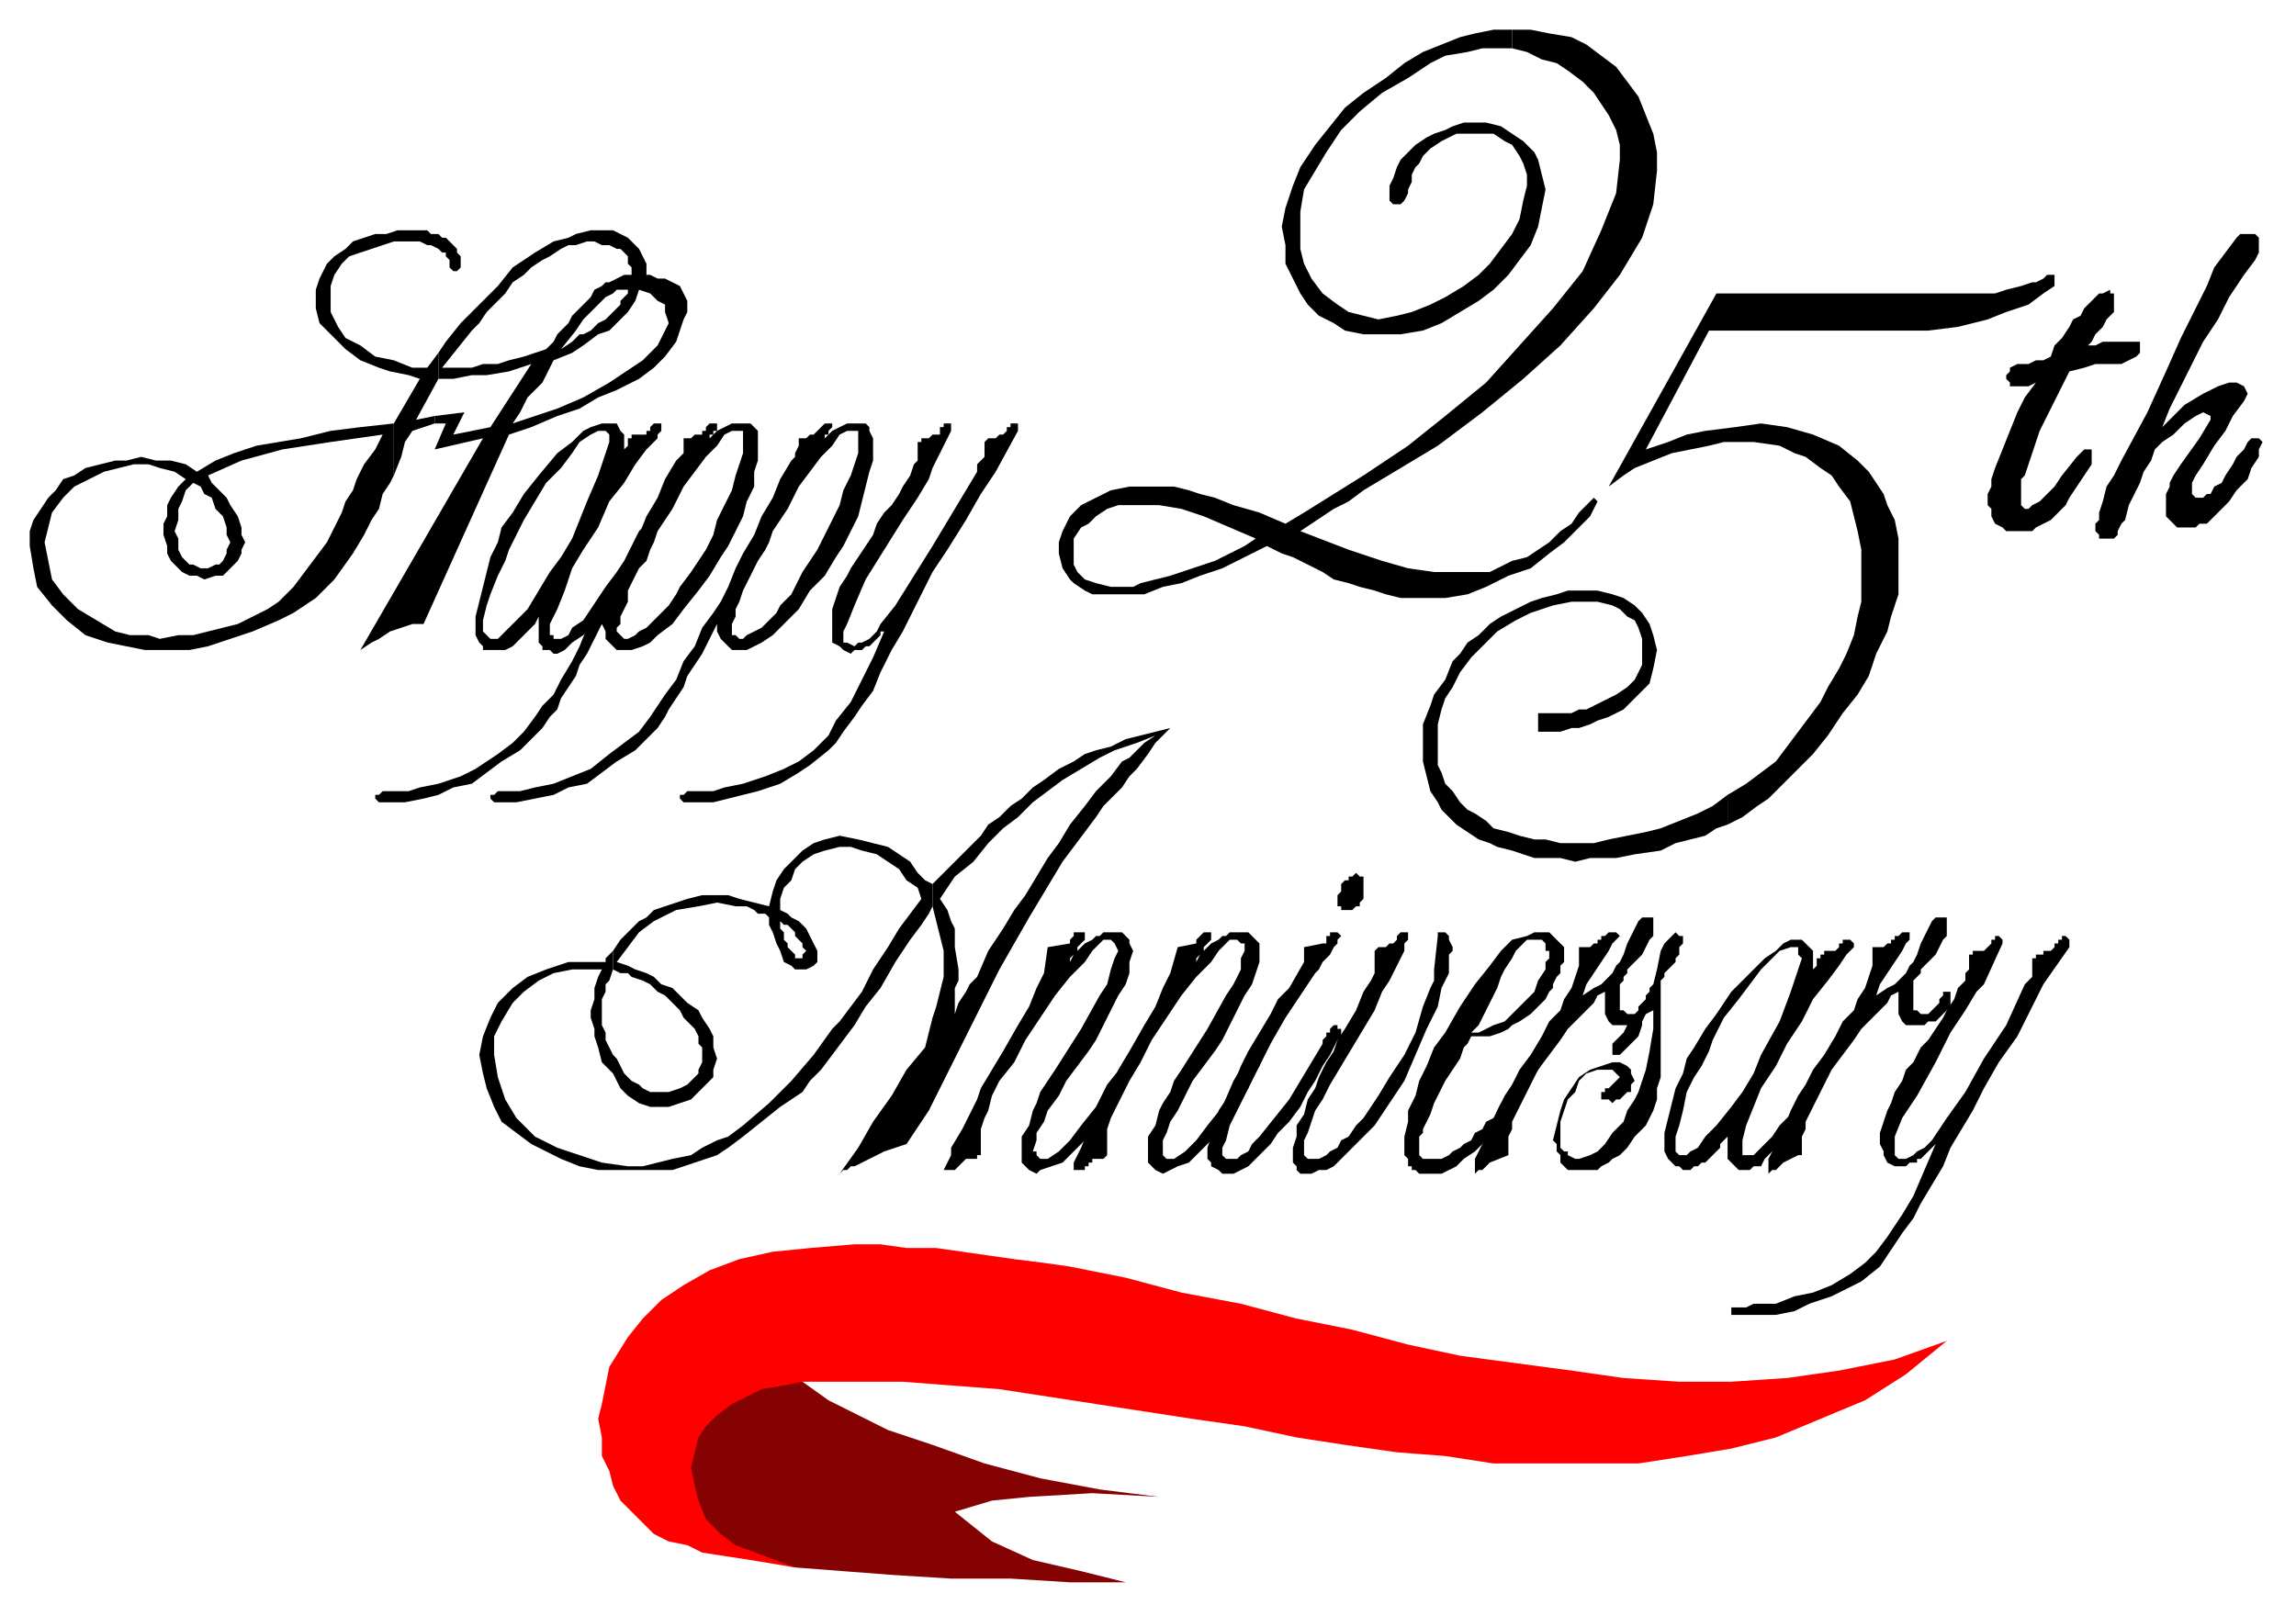 <?xml version="1.0" encoding="UTF-8" standalone="no"?>
<svg
   xmlns:dc="http://purl.org/dc/elements/1.1/"
   xmlns:cc="http://creativecommons.org/ns#"
   xmlns:rdf="http://www.w3.org/1999/02/22-rdf-syntax-ns#"
   xmlns:svg="http://www.w3.org/2000/svg"
   xmlns="http://www.w3.org/2000/svg"
   xmlns:sodipodi="http://sodipodi.sourceforge.net/DTD/sodipodi-0.dtd"
   xmlns:inkscape="http://www.inkscape.org/namespaces/inkscape"
   version="1.0"
   width="163.512mm"
   height="115.094mm"
   id="svg63"
   sodipodi:docname="ANNIV001.WMF">
  <sodipodi:namedview
     pagecolor="#ffffff"
     bordercolor="#666666"
     borderopacity="1"
     objecttolerance="10"
     gridtolerance="10"
     guidetolerance="10"
     inkscape:pageopacity="0"
     inkscape:pageshadow="2"
     inkscape:window-width="640"
     inkscape:window-height="480"
     id="namedview65" />
  <defs
     id="defs3">
    <pattern
       id="WMFhbasepattern"
       patternUnits="userSpaceOnUse"
       width="6"
       height="6"
       x="0"
       y="0" />
  </defs>
  <path
     style="fill:#000000;fill-rule:evenodd;fill-opacity:1;stroke:none;"
     d="  M 238,170   L 237,170   L 237,171   L 236,172   L 235,173   L 235,173   L 234,174   L 233,174   L 232,175   L 232,175   L 230,175   L 229,176   L 227,175   L 226,174   L 224,173   L 224,171   L 224,169   L 224,167   L 224,164   L 225,161   L 226,158   L 228,155   L 229,153   L 231,150   L 233,147   L 235,144   L 236,141   L 238,138   L 240,136   L 242,133   L 243,131   L 245,128   L 246,125   L 247,124   L 247,123   L 247,122   L 247,121   L 247,121   L 247,120   L 247,119   L 248,119   L 248,118   L 249,118   L 249,118   L 250,118   L 251,117   L 252,117   L 252,117   L 253,117   L 253,116   L 253,115   L 254,115   L 254,114   L 255,114   L 255,114   L 256,114   L 256,114   L 256,115   L 256,115   L 256,116   L 251,126   L 250,129   L 247,134   L 243,140   L 238,148   L 233,156   L 230,163   L 228,168   L 227,170   L 227,172   L 227,173   L 228,173   L 230,174   L 231,173   L 232,173   L 234,172   L 236,170   L 237,168   L 241,163   L 246,155   L 251,147   L 257,137   L 263,127   L 263,125   L 264,124   L 265,123   L 265,122   L 265,121   L 265,120   L 265,119   L 265,119   L 266,118   L 266,118   L 267,118   L 268,118   L 268,118   L 269,117   L 269,117   L 270,117   L 270,117   L 271,116   L 271,115   L 272,115   L 272,114   L 273,114   L 273,114   L 274,114   L 274,115   L 274,115   L 274,116   L 268,127   L 264,133   L 260,140   L 255,148   L 251,154   L 248,160   L 245,166   L 243,170   L 240,175   L 237,181   L 235,186   L 232,190   L 230,193   L 227,197   L 225,200   L 223,202   L 218,206   L 215,208   L 210,211   L 204,213   L 200,214   L 196,215   L 192,216   L 189,216   L 187,216   L 185,216   L 184,216   L 183,215   L 183,214   L 183,214   L 184,214   L 184,214   L 185,213   L 186,213   L 187,213   L 188,213   L 189,213   L 192,213   L 195,212   L 200,211   L 206,209   L 211,207   L 215,205   L 219,202   L 223,198   L 225,194   L 229,189   L 232,183   L 235,177   L 238,170  z "
     id="path5" />
  <path
     style="fill:#000000;fill-rule:evenodd;fill-opacity:1;stroke:none;"
     d="  M 521,308   L 520,309   L 519,310   L 519,310   L 518,311   L 517,312   L 516,312   L 516,313   L 515,313   L 514,313   L 513,314   L 511,314   L 510,314   L 508,313   L 507,311   L 507,310   L 506,308   L 506,305   L 507,302   L 508,299   L 509,297   L 510,294   L 512,291   L 513,288   L 515,286   L 517,282   L 519,280   L 521,277   L 523,274   L 524,272   L 526,269   L 527,266   L 529,264   L 529,262   L 530,261   L 530,260   L 530,260   L 530,259   L 530,259   L 530,258   L 530,257   L 531,257   L 531,256   L 532,256   L 533,256   L 534,256   L 534,256   L 535,255   L 535,255   L 536,254   L 536,254   L 536,253   L 537,253   L 537,252   L 538,252   L 538,252   L 539,253   L 539,253   L 539,254   L 539,254   L 534,265   L 532,267   L 529,272   L 525,278   L 521,286   L 516,295   L 512,301   L 510,306   L 510,308   L 510,310   L 510,311   L 511,312   L 512,312   L 513,312   L 515,311   L 516,310   L 518,309   L 520,307   L 524,301   L 529,294   L 534,285   L 540,276   L 545,265   L 546,264   L 547,263   L 547,262   L 547,260   L 547,260   L 547,258   L 548,258   L 548,257   L 548,257   L 549,257   L 550,257   L 550,256   L 551,256   L 551,256   L 552,256   L 553,255   L 553,255   L 553,254   L 554,254   L 554,253   L 555,253   L 555,252   L 556,252   L 557,253   L 557,253   L 557,254   L 557,255   L 550,265   L 547,271   L 543,279   L 538,286   L 534,293   L 531,299   L 528,304   L 525,309   L 523,314   L 520,319   L 517,324   L 515,328   L 512,332   L 510,335   L 508,338   L 506,341   L 501,345   L 497,347   L 493,349   L 487,351   L 483,353   L 478,354   L 475,354   L 472,354   L 469,354   L 467,354   L 466,354   L 466,354   L 466,353   L 466,353   L 466,352   L 467,352   L 467,352   L 468,352   L 469,352   L 470,352   L 472,351   L 475,351   L 478,351   L 483,349   L 488,348   L 493,346   L 498,343   L 502,340   L 505,337   L 508,333   L 512,327   L 515,322   L 518,315   L 521,308  z "
     id="path7" />
  <path
     style="fill:#000000;fill-rule:evenodd;fill-opacity:1;stroke:none;"
     d="  M 168,172   L 167,171   L 167,171   L 166,170   L 166,169   L 167,168   L 167,166   L 168,164   L 169,162   L 169,159   L 170,157   L 171,155   L 172,153   L 174,151   L 175,148   L 176,146   L 177,143   L 181,137   L 184,131   L 187,127   L 190,123   L 193,120   L 195,117   L 197,116   L 199,116   L 200,116   L 200,117   L 200,118   L 200,119   L 200,122   L 199,125   L 198,128   L 197,132   L 195,136   L 193,140   L 192,144   L 190,148   L 188,151   L 186,154   L 183,158   L 182,160   L 180,163   L 178,165   L 176,167   L 174,169   L 172,170   L 171,171   L 169,172   L 168,172   L 168,175   L 170,175   L 173,174   L 175,173   L 177,171   L 181,168   L 184,164   L 188,159   L 191,155   L 194,150   L 196,147   L 198,143   L 200,139   L 201,135   L 203,131   L 203,127   L 204,124   L 204,120   L 204,118   L 204,116   L 203,115   L 202,114   L 202,114   L 201,114   L 201,114   L 201,114   L 201,114   L 200,114   L 200,114   L 199,114   L 197,114   L 195,115   L 193,116   L 191,118   L 191,118   L 191,117   L 192,117   L 192,117   L 192,116   L 193,116   L 193,115   L 193,115   L 193,114   L 193,114   L 193,114   L 193,114   L 192,114   L 191,114   L 190,115   L 190,116   L 189,116   L 189,117   L 189,117   L 188,117   L 188,117   L 187,117   L 186,118   L 186,118   L 186,118   L 185,118   L 185,118   L 184,118   L 184,118   L 184,118   L 184,119   L 184,119   L 184,120   L 184,122   L 183,123   L 182,124   L 179,129   L 177,134   L 174,139   L 172,144   L 170,149   L 168,153   L 165,158   L 163,162   L 161,165   L 158,169   L 156,174   L 154,178   L 151,183   L 149,187   L 146,190   L 144,193   L 141,197   L 138,200   L 134,203   L 128,207   L 124,209   L 118,211   L 113,212   L 110,213   L 108,213   L 107,213   L 106,213   L 105,213   L 104,213   L 103,213   L 102,214   L 101,214   L 101,214   L 101,215   L 102,216   L 103,216   L 105,216   L 109,216   L 114,215   L 118,214   L 122,212   L 127,211   L 131,208   L 135,205   L 140,202   L 142,200   L 144,198   L 146,196   L 148,193   L 150,191   L 151,188   L 153,185   L 155,182   L 156,179   L 158,176   L 160,172   L 162,168   L 163,170   L 163,172   L 164,173   L 165,174   L 166,175   L 168,175   L 168,172  z "
     id="path9" />
  <path
     style="fill:#000000;fill-rule:evenodd;fill-opacity:1;stroke:none;"
     d="  M 199,172   L 198,171   L 197,171   L 197,170   L 197,169   L 197,168   L 198,166   L 198,164   L 199,162   L 200,159   L 201,157   L 202,155   L 203,153   L 204,151   L 206,148   L 207,146   L 208,143   L 212,137   L 215,131   L 218,127   L 221,123   L 224,120   L 226,117   L 228,116   L 230,116   L 231,116   L 231,117   L 231,118   L 231,119   L 231,122   L 230,125   L 229,128   L 227,132   L 226,136   L 224,140   L 222,144   L 220,148   L 218,151   L 216,154   L 214,158   L 213,160   L 210,163   L 209,165   L 207,167   L 205,169   L 203,170   L 201,171   L 200,172   L 199,172   L 199,175   L 201,175   L 203,174   L 205,173   L 208,171   L 211,168   L 215,164   L 218,159   L 222,155   L 225,150   L 227,147   L 229,143   L 231,139   L 232,135   L 233,131   L 234,127   L 235,124   L 235,120   L 235,118   L 234,116   L 234,115   L 233,114   L 232,114   L 232,114   L 232,114   L 232,114   L 232,114   L 231,114   L 231,114   L 230,114   L 228,114   L 226,115   L 224,116   L 222,118   L 222,118   L 222,117   L 222,117   L 223,117   L 223,116   L 223,116   L 224,115   L 224,115   L 224,114   L 223,114   L 223,114   L 223,114   L 223,114   L 222,114   L 221,115   L 220,116   L 220,116   L 219,117   L 219,117   L 219,117   L 218,117   L 218,117   L 217,118   L 217,118   L 216,118   L 216,118   L 216,118   L 215,118   L 215,118   L 215,118   L 215,119   L 215,119   L 215,120   L 214,122   L 214,123   L 213,124   L 210,129   L 208,134   L 205,139   L 203,144   L 200,149   L 198,153   L 196,158   L 194,162   L 192,165   L 189,169   L 187,174   L 184,178   L 182,183   L 179,187   L 177,190   L 175,193   L 172,197   L 168,200   L 164,203   L 159,207   L 154,209   L 149,211   L 144,212   L 140,213   L 138,213   L 138,213   L 137,213   L 136,213   L 135,213   L 134,213   L 133,214   L 132,214   L 132,214   L 132,215   L 133,216   L 134,216   L 136,216   L 139,216   L 144,215   L 149,214   L 153,212   L 158,211   L 162,208   L 166,205   L 171,202   L 173,200   L 175,198   L 177,196   L 179,193   L 180,191   L 182,188   L 184,185   L 185,182   L 187,179   L 189,176   L 191,172   L 193,168   L 193,170   L 194,172   L 195,173   L 196,174   L 197,175   L 199,175   L 199,172  z "
     id="path11" />
  <path
     style="fill:#000000;fill-rule:evenodd;fill-opacity:1;stroke:none;"
     d="  M 133,172   L 134,172   L 135,171   L 136,170   L 139,167   L 142,164   L 145,159   L 148,154   L 151,150   L 154,145   L 158,135   L 161,128   L 163,122   L 164,119   L 164,117   L 164,117   L 163,116   L 163,116   L 161,116   L 159,117   L 156,119   L 154,122   L 151,126   L 147,130   L 144,135   L 141,140   L 139,144   L 137,148   L 136,151   L 134,155   L 132,160   L 131,163   L 130,167   L 130,169   L 130,170   L 131,171   L 131,171   L 132,172   L 133,172   L 133,175   L 131,175   L 130,175   L 130,174   L 129,173   L 128,171   L 128,168   L 128,166   L 129,162   L 130,158   L 131,154   L 132,150   L 134,146   L 135,142   L 138,138   L 141,133   L 145,128   L 150,122   L 154,119   L 157,116   L 159,115   L 162,114   L 164,114   L 166,114   L 167,116   L 168,117   L 168,118   L 168,120   L 168,121   L 168,122   L 168,121   L 169,120   L 169,120   L 169,119   L 169,119   L 169,118   L 170,118   L 170,117   L 171,117   L 171,117   L 172,117   L 173,117   L 174,117   L 174,116   L 175,116   L 175,115   L 175,115   L 176,114   L 176,114   L 177,114   L 177,114   L 178,114   L 178,115   L 178,116   L 178,116   L 177,117   L 177,118   L 174,121   L 171,125   L 168,130   L 164,135   L 161,142   L 157,148   L 154,153   L 152,159   L 150,164   L 148,168   L 148,169   L 148,171   L 149,171   L 149,172   L 150,172   L 151,172   L 153,171   L 154,169   L 157,167   L 159,164   L 161,161   L 163,158   L 166,154   L 168,151   L 170,147   L 172,143   L 173,142   L 174,141   L 175,140   L 175,139   L 175,139   L 175,138   L 176,138   L 177,138   L 177,138   L 177,138   L 177,139   L 177,139   L 177,140   L 177,141   L 176,143   L 175,145   L 173,148   L 171,150   L 169,154   L 167,157   L 165,161   L 162,165   L 160,168   L 157,171   L 154,173   L 153,174   L 152,175   L 150,176   L 149,176   L 148,175   L 146,175   L 146,174   L 145,173   L 145,171   L 145,169   L 145,168   L 145,167   L 145,166   L 144,168   L 143,169   L 142,170   L 141,171   L 140,172   L 139,173   L 138,174   L 136,175   L 135,175   L 134,175   L 133,175   L 133,172  z "
     id="path13" />
  <path
     style="fill:#000000;fill-rule:evenodd;fill-opacity:1;stroke:none;"
     d="  M 453,311   L 454,311   L 455,310   L 457,309   L 459,306   L 462,303   L 466,298   L 469,294   L 472,289   L 474,284   L 479,275   L 482,267   L 484,261   L 485,258   L 484,257   L 484,256   L 484,255   L 483,255   L 482,255   L 479,256   L 477,258   L 474,261   L 471,265   L 468,269   L 464,274   L 461,280   L 460,283   L 458,287   L 456,290   L 454,294   L 453,299   L 452,303   L 451,306   L 451,308   L 451,309   L 451,310   L 452,311   L 452,311   L 453,311   L 453,315   L 452,314   L 451,314   L 450,313   L 449,312   L 448,310   L 448,308   L 448,305   L 449,301   L 450,297   L 451,293   L 453,289   L 454,285   L 456,282   L 459,277   L 462,273   L 466,267   L 471,262   L 475,258   L 478,256   L 480,254   L 482,253   L 485,253   L 486,254   L 487,255   L 488,256   L 488,258   L 488,259   L 488,260   L 488,261   L 489,260   L 489,260   L 489,259   L 489,258   L 490,258   L 490,257   L 490,257   L 491,257   L 491,256   L 492,256   L 492,256   L 493,256   L 494,256   L 495,255   L 495,255   L 495,254   L 496,254   L 496,253   L 497,253   L 497,253   L 498,253   L 498,253   L 499,254   L 499,255   L 498,256   L 498,256   L 497,257   L 495,260   L 492,264   L 488,269   L 485,275   L 481,281   L 478,287   L 474,293   L 472,298   L 470,303   L 469,307   L 469,309   L 469,310   L 469,311   L 470,311   L 471,311   L 472,311   L 473,310   L 475,308   L 477,306   L 479,303   L 482,300   L 484,297   L 486,294   L 488,290   L 490,286   L 493,283   L 494,281   L 494,280   L 495,279   L 495,278   L 496,278   L 496,278   L 497,277   L 497,277   L 497,277   L 498,278   L 498,278   L 498,279   L 498,280   L 497,281   L 496,282   L 495,284   L 493,287   L 492,290   L 489,293   L 487,297   L 485,300   L 483,304   L 480,307   L 477,310   L 475,312   L 474,314   L 472,314   L 471,315   L 470,315   L 468,315   L 467,314   L 466,313   L 465,312   L 465,310   L 465,308   L 465,307   L 465,306   L 466,305   L 464,307   L 463,308   L 463,309   L 462,310   L 460,312   L 459,313   L 458,313   L 457,314   L 456,314   L 455,315   L 453,315   L 453,311  z "
     id="path15" />
  <path
     style="fill:#000000;fill-rule:evenodd;fill-opacity:1;stroke:none;"
     d="  M 118,102   L 122,102   L 127,101   L 131,101   L 137,100   L 143,98   L 132,115   L 122,117   L 125,111   L 117,112   L 117,114   L 120,114   L 117,121   L 130,118   L 97,175   L 100,173   L 102,172   L 105,170   L 108,169   L 111,168   L 114,168   L 137,117   L 143,115   L 150,112   L 156,110   L 161,107   L 166,105   L 172,102   L 176,99   L 179,96   L 182,92   L 183,89   L 184,86   L 185,84   L 185,81   L 184,79   L 183,77   L 181,76   L 179,75   L 177,75   L 175,74   L 174,74   L 174,73   L 174,71   L 173,69   L 172,67   L 171,66   L 169,64   L 167,63   L 165,62   L 162,62   L 159,62   L 155,63   L 155,66   L 158,65   L 160,65   L 162,66   L 164,66   L 166,67   L 167,67   L 168,68   L 169,69   L 169,71   L 170,72   L 170,74   L 168,74   L 166,75   L 164,76   L 163,76   L 162,77   L 160,78   L 159,80   L 159,84   L 161,82   L 163,80   L 165,79   L 166,78   L 169,78   L 169,79   L 168,80   L 167,81   L 167,82   L 166,83   L 165,84   L 164,85   L 163,86   L 161,87   L 161,90   L 164,89   L 167,86   L 169,84   L 171,81   L 172,78   L 175,79   L 176,80   L 177,81   L 179,82   L 179,84   L 180,87   L 179,89   L 178,91   L 177,93   L 175,95   L 173,97   L 170,99   L 167,101   L 164,103   L 157,107   L 150,110   L 144,112   L 138,114   L 140,111   L 142,107   L 146,103   L 149,97   L 154,95   L 157,93   L 161,90   L 161,87   L 160,88   L 159,89   L 157,90   L 156,90   L 155,91   L 154,92   L 151,94   L 155,89   L 157,86   L 159,84   L 159,80   L 157,82   L 156,83   L 154,85   L 153,87   L 152,88   L 150,90   L 149,92   L 147,94   L 144,95   L 141,96   L 137,97   L 134,98   L 130,98   L 127,99   L 123,99   L 119,99   L 123,94   L 127,89   L 129,87   L 131,84   L 134,81   L 136,79   L 138,76   L 141,74   L 143,72   L 146,70   L 148,69   L 151,67   L 153,66   L 155,66   L 155,63   L 153,64   L 149,65   L 144,68   L 138,72   L 134,77   L 129,82   L 124,87   L 120,92   L 118,95   L 118,102  z "
     id="path17" />
  <path
     style="fill:#000000;fill-rule:evenodd;fill-opacity:1;stroke:none;"
     d="  M 118,102   L 118,95   L 115,99   L 111,99   L 106,97   L 101,96   L 97,93   L 93,91   L 91,88   L 89,84   L 89,80   L 89,77   L 90,74   L 92,71   L 94,69   L 97,68   L 100,67   L 103,66   L 106,65   L 109,65   L 111,65   L 113,65   L 115,66   L 116,66   L 118,67   L 119,68   L 120,68   L 120,69   L 121,70   L 121,71   L 121,71   L 121,72   L 122,73   L 122,73   L 123,73   L 123,73   L 124,72   L 124,72   L 124,71   L 124,70   L 124,69   L 124,69   L 123,68   L 123,67   L 122,66   L 122,66   L 121,65   L 120,64   L 119,64   L 118,63   L 116,63   L 115,62   L 113,62   L 111,62   L 107,62   L 104,63   L 101,63   L 98,64   L 95,65   L 93,67   L 90,69   L 88,71   L 86,75   L 85,78   L 85,83   L 86,87   L 89,90   L 93,94   L 97,97   L 102,99   L 105,100   L 110,101   L 113,102   L 106,114   L 106,128   L 108,123   L 109,119   L 111,116   L 117,114   L 117,112   L 112,113   L 118,102  z "
     id="path19" />
  <path
     style="fill:#000000;fill-rule:evenodd;fill-opacity:1;stroke:none;"
     d="  M 106,128   L 105,130   L 103,133   L 102,137   L 100,140   L 98,144   L 95,149   L 90,156   L 85,161   L 79,165   L 75,167   L 68,170   L 62,172   L 56,174   L 51,175   L 47,175   L 43,175   L 43,172   L 48,171   L 52,171   L 56,170   L 60,169   L 64,168   L 68,166   L 72,164   L 75,162   L 79,158   L 82,154   L 85,150   L 88,146   L 90,142   L 92,138   L 93,135   L 95,132   L 96,129   L 98,125   L 101,121   L 103,117   L 89,119   L 76,121   L 65,124   L 56,128   L 57,130   L 59,132   L 61,134   L 62,136   L 64,139   L 65,142   L 65,144   L 66,146   L 65,148   L 65,149   L 64,151   L 63,152   L 61,154   L 60,155   L 58,155   L 55,156   L 55,153   L 56,153   L 58,152   L 59,152   L 60,151   L 61,149   L 61,148   L 62,146   L 61,144   L 61,142   L 60,139   L 58,137   L 57,134   L 55,133   L 54,131   L 52,130   L 50,132   L 49,135   L 48,137   L 48,140   L 47,143   L 48,145   L 48,148   L 49,150   L 50,151   L 51,152   L 52,152   L 54,153   L 55,153   L 55,156   L 53,155   L 51,155   L 49,154   L 47,152   L 46,151   L 45,149   L 45,147   L 44,144   L 44,141   L 45,139   L 45,136   L 46,134   L 48,131   L 50,129   L 47,127   L 43,126   L 40,125   L 36,125   L 32,126   L 28,127   L 24,129   L 20,131   L 17,134   L 14,138   L 13,142   L 12,146   L 13,151   L 14,156   L 17,160   L 21,164   L 26,167   L 31,170   L 35,171   L 40,171   L 43,172   L 43,175   L 39,175   L 34,174   L 29,173   L 23,171   L 18,167   L 14,163   L 10,158   L 9,153   L 8,147   L 8,143   L 9,140   L 11,137   L 13,134   L 15,132   L 17,129   L 20,128   L 23,126   L 27,125   L 31,124   L 34,124   L 38,123   L 42,124   L 46,124   L 50,125   L 53,127   L 58,124   L 63,122   L 69,120   L 75,119   L 81,118   L 89,116   L 97,115   L 106,114   L 106,128  z "
     id="path21" />
  <path
     style="fill:#000000;fill-rule:evenodd;fill-opacity:1;stroke:none;"
     d="  M 440,280   L 438,282   L 437,283   L 436,284   L 435,284   L 434,284   L 434,283   L 434,282   L 434,281   L 435,280   L 436,279   L 437,278   L 438,276   L 440,274   L 441,273   L 441,271   L 442,270   L 443,269   L 443,268   L 444,267   L 444,266   L 445,265   L 445,265   L 446,261   L 447,256   L 448,254   L 449,253   L 450,252   L 451,251   L 451,251   L 452,252   L 453,252   L 453,253   L 453,254   L 452,255   L 452,256   L 452,257   L 451,258   L 451,259   L 450,260   L 449,261   L 448,262   L 448,263   L 447,264   L 447,265   L 447,266   L 447,266   L 447,267   L 447,268   L 447,269   L 447,271   L 447,272   L 447,274   L 447,276   L 447,278   L 447,280   L 447,282   L 447,286   L 447,290   L 446,293   L 446,296   L 445,299   L 443,303   L 440,306   L 438,309   L 436,311   L 434,312   L 433,313   L 431,314   L 430,315   L 428,315   L 426,315   L 425,315   L 423,315   L 422,315   L 421,314   L 420,313   L 420,311   L 419,310   L 419,308   L 418,307   L 419,303   L 420,299   L 421,296   L 423,293   L 425,290   L 428,288   L 431,287   L 434,286   L 436,286   L 438,287   L 439,288   L 439,289   L 440,291   L 439,292   L 439,293   L 439,294   L 438,294   L 437,295   L 436,296   L 435,296   L 434,297   L 433,296   L 432,296   L 431,296   L 431,295   L 431,294   L 432,294   L 432,293   L 433,293   L 434,292   L 435,291   L 435,291   L 436,290   L 435,289   L 435,289   L 434,288   L 433,288   L 430,288   L 427,289   L 425,291   L 424,294   L 422,296   L 421,299   L 420,302   L 420,305   L 420,307   L 420,308   L 420,309   L 421,310   L 422,310   L 422,311   L 424,312   L 425,312   L 428,311   L 430,310   L 432,308   L 434,305   L 437,302   L 438,299   L 440,296   L 441,294   L 442,291   L 443,288   L 444,283   L 445,277   L 445,273   L 445,271   L 445,270   L 445,269   L 445,268   L 445,269   L 445,270   L 444,271   L 443,273   L 442,274   L 442,276   L 441,279   L 440,280  z "
     id="path23" />
  <path
     style="fill:#000000;fill-rule:evenodd;fill-opacity:1;stroke:none;"
     d="  M 434,262   L 435,260   L 436,259   L 437,257   L 438,254   L 439,252   L 440,250   L 441,248   L 442,247   L 443,247   L 443,247   L 444,247   L 445,247   L 445,248   L 445,249   L 445,250   L 445,252   L 444,253   L 443,255   L 442,257   L 440,259   L 439,260   L 438,261   L 438,262   L 437,263   L 437,263   L 437,264   L 436,265   L 436,267   L 436,268   L 436,270   L 436,271   L 436,272   L 437,272   L 438,273   L 439,273   L 440,273   L 441,272   L 441,272   L 442,271   L 443,270   L 443,269   L 443,268   L 444,268   L 444,267   L 445,267   L 445,267   L 446,267   L 446,267   L 446,267   L 446,268   L 446,270   L 446,271   L 445,272   L 443,273   L 442,275   L 440,275   L 439,276   L 438,276   L 437,276   L 436,276   L 435,276   L 434,276   L 433,275   L 432,273   L 432,272   L 432,270   L 432,267   L 430,268   L 429,270   L 427,272   L 425,274   L 422,277   L 420,280   L 417,284   L 414,288   L 411,294   L 409,298   L 407,302   L 407,304   L 406,306   L 406,308   L 406,309   L 406,310   L 406,310   L 406,311   L 406,311   L 406,311   L 401,313   L 401,313   L 400,314   L 400,314   L 399,315   L 399,315   L 398,315   L 397,316   L 397,315   L 397,314   L 397,312   L 399,308   L 401,304   L 403,299   L 405,295   L 407,292   L 409,288   L 412,284   L 415,279   L 417,275   L 420,272   L 421,269   L 423,266   L 424,263   L 425,260   L 425,257   L 425,256   L 425,256   L 425,255   L 426,255   L 426,255   L 427,255   L 428,255   L 428,255   L 429,254   L 429,254   L 430,254   L 430,253   L 431,253   L 431,252   L 432,252   L 433,251   L 433,251   L 434,251   L 435,251   L 435,251   L 436,252   L 435,253   L 435,253   L 434,254   L 433,256   L 431,259   L 429,262   L 427,265   L 426,268   L 429,266   L 431,265   L 433,263   L 434,262  z "
     id="path25" />
  <path
     style="fill:#000000;fill-rule:evenodd;fill-opacity:1;stroke:none;"
     d="  M 513,262   L 514,260   L 515,259   L 516,257   L 517,254   L 518,252   L 519,250   L 520,248   L 521,247   L 522,247   L 523,247   L 523,247   L 524,247   L 524,248   L 524,249   L 524,250   L 524,252   L 523,253   L 522,255   L 521,257   L 519,259   L 518,260   L 517,261   L 517,262   L 516,263   L 516,263   L 515,264   L 515,265   L 515,267   L 515,268   L 515,270   L 515,271   L 515,272   L 516,272   L 517,273   L 518,273   L 519,273   L 520,272   L 520,272   L 521,271   L 522,270   L 522,269   L 523,268   L 523,268   L 523,267   L 524,267   L 524,267   L 525,267   L 525,267   L 525,267   L 525,268   L 525,270   L 525,271   L 524,272   L 523,273   L 521,275   L 519,275   L 518,276   L 517,276   L 516,276   L 515,276   L 514,276   L 513,276   L 512,275   L 511,273   L 511,272   L 511,270   L 511,267   L 509,268   L 508,270   L 506,272   L 504,274   L 501,277   L 499,280   L 496,284   L 493,288   L 490,294   L 488,298   L 486,302   L 486,304   L 485,306   L 485,308   L 485,309   L 485,310   L 485,310   L 485,311   L 485,311   L 484,311   L 480,313   L 480,313   L 479,314   L 479,314   L 478,315   L 478,315   L 477,315   L 476,316   L 476,315   L 476,314   L 476,312   L 478,308   L 480,304   L 482,299   L 484,295   L 486,292   L 488,288   L 491,284   L 494,279   L 496,275   L 499,272   L 500,269   L 502,266   L 503,263   L 504,260   L 504,257   L 504,256   L 504,256   L 504,255   L 505,255   L 505,255   L 506,255   L 507,255   L 507,255   L 508,254   L 508,254   L 509,254   L 509,253   L 510,253   L 510,252   L 511,252   L 512,251   L 512,251   L 513,251   L 514,251   L 514,251   L 514,252   L 514,253   L 514,253   L 513,254   L 512,256   L 510,259   L 508,262   L 506,265   L 505,268   L 508,266   L 510,265   L 512,263   L 513,262  z "
     id="path27" />
  <path
     style="fill:#000000;fill-rule:evenodd;fill-opacity:1;stroke:none;"
     d="  M 407,273   L 409,271   L 411,269   L 413,267   L 414,264   L 416,261   L 416,259   L 417,258   L 417,256   L 416,256   L 416,255   L 416,254   L 415,253   L 414,253   L 412,253   L 411,253   L 409,255   L 408,256   L 407,258   L 405,261   L 404,263   L 403,266   L 402,268   L 401,270   L 400,272   L 399,274   L 398,276   L 396,278   L 398,278   L 400,277   L 402,276   L 405,275   L 407,273   L 407,276   L 406,277   L 404,278   L 401,279   L 398,279   L 396,279   L 395,281   L 394,282   L 393,285   L 391,288   L 389,291   L 387,295   L 386,297   L 385,300   L 384,302   L 383,304   L 383,305   L 382,306   L 382,307   L 382,309   L 382,310   L 382,310   L 382,311   L 383,312   L 384,312   L 385,312   L 386,312   L 387,312   L 388,312   L 390,311   L 391,310   L 393,309   L 394,308   L 396,307   L 397,305   L 399,304   L 400,302   L 402,301   L 403,299   L 404,297   L 406,296   L 407,294   L 408,292   L 410,290   L 411,289   L 412,287   L 412,285   L 416,285   L 414,288   L 412,291   L 410,294   L 408,297   L 406,300   L 403,303   L 401,305   L 399,308   L 397,310   L 394,312   L 392,314   L 390,315   L 388,316   L 386,316   L 384,316   L 382,316   L 381,315   L 380,315   L 380,314   L 379,314   L 379,312   L 378,311   L 378,310   L 378,309   L 378,306   L 379,302   L 379,299   L 381,295   L 382,291   L 384,287   L 386,282   L 389,278   L 393,271   L 397,265   L 401,260   L 404,256   L 407,253   L 411,252   L 413,251   L 415,251   L 417,251   L 418,252   L 420,254   L 421,255   L 421,258   L 421,259   L 420,260   L 420,262   L 419,263   L 418,265   L 418,266   L 417,267   L 416,269   L 414,271   L 412,273   L 409,275   L 407,276   L 407,273  z "
     id="path29" />
  <path
     style="fill:#000000;fill-rule:evenodd;fill-opacity:1;stroke:none;"
     d="  M 350,316   L 349,315   L 349,314   L 348,313   L 348,311   L 348,309   L 349,306   L 349,303   L 351,300   L 352,296   L 354,293   L 355,290   L 356,288   L 357,286   L 359,283   L 360,280   L 362,277   L 365,272   L 367,267   L 369,264   L 370,262   L 370,261   L 370,260   L 370,260   L 370,259   L 370,258   L 370,257   L 370,256   L 371,255   L 371,255   L 372,255   L 373,255   L 374,254   L 375,254   L 375,254   L 376,253   L 376,252   L 376,252   L 377,251   L 377,251   L 378,251   L 378,251   L 379,251   L 379,251   L 379,252   L 379,252   L 379,253   L 378,254   L 378,256   L 377,258   L 376,260   L 375,262   L 374,264   L 372,267   L 370,272   L 367,277   L 364,282   L 361,287   L 358,292   L 356,296   L 354,299   L 353,302   L 352,305   L 351,307   L 351,309   L 351,310   L 351,311   L 352,312   L 352,312   L 354,312   L 355,312   L 357,311   L 358,310   L 360,309   L 361,307   L 363,306   L 365,303   L 367,301   L 371,295   L 374,290   L 378,284   L 381,278   L 383,271   L 385,266   L 386,264   L 386,261   L 387,252   L 387,251   L 387,251   L 388,251   L 389,251   L 389,251   L 390,252   L 390,253   L 391,255   L 391,256   L 390,257   L 390,258   L 390,259   L 390,260   L 390,261   L 390,262   L 388,266   L 387,271   L 384,277   L 381,284   L 378,291   L 374,297   L 370,303   L 367,306   L 365,308   L 363,310   L 361,312   L 359,314   L 357,315   L 355,315   L 353,316   L 352,316   L 350,316  z "
     id="path31" />
  <path
     style="fill:#000000;fill-rule:evenodd;fill-opacity:1;stroke:none;"
     d="  M 328,315   L 326,314   L 326,313   L 325,312   L 325,309   L 326,306   L 327,303   L 328,299   L 330,296   L 332,292   L 334,287   L 336,283   L 339,278   L 342,273   L 344,269   L 347,266   L 351,259   L 351,255   L 356,254   L 357,254   L 357,253   L 357,252   L 358,252   L 358,251   L 359,251   L 359,251   L 360,251   L 360,251   L 361,252   L 361,252   L 360,253   L 360,254   L 359,255   L 358,257   L 357,258   L 356,259   L 355,261   L 354,262   L 350,268   L 346,274   L 342,281   L 338,289   L 334,297   L 331,303   L 330,307   L 329,309   L 329,311   L 330,312   L 331,312   L 332,312   L 333,312   L 334,311   L 336,310   L 337,308   L 339,306   L 343,301   L 347,296   L 356,281   L 356,281   L 356,280   L 357,279   L 357,279   L 357,278   L 358,278   L 358,277   L 358,277   L 359,276   L 359,276   L 360,276   L 360,277   L 361,277   L 361,278   L 361,279   L 360,280   L 359,282   L 358,284   L 356,287   L 354,291   L 352,294   L 350,298   L 347,302   L 344,305   L 342,308   L 339,311   L 336,314   L 334,315   L 332,316   L 330,316   L 329,316   L 328,315  z "
     id="path33" />
  <path
     style="fill:#000000;fill-rule:evenodd;fill-opacity:1;stroke:none;"
     d="  M 264,306   L 264,307   L 264,308   L 264,308   L 264,309   L 264,309   L 264,310   L 264,311   L 264,311   L 263,311   L 263,312   L 262,312   L 261,312   L 261,312   L 260,312   L 259,313   L 259,313   L 258,314   L 258,314   L 257,315   L 257,315   L 256,315   L 256,315   L 255,315   L 254,315   L 255,313   L 256,311   L 256,309   L 259,304   L 261,300   L 263,296   L 264,293   L 267,288   L 270,283   L 274,276   L 277,271   L 279,266   L 281,262   L 282,255   L 288,254   L 288,253   L 288,253   L 289,252   L 289,251   L 290,251   L 291,251   L 292,251   L 292,252   L 292,253   L 291,254   L 290,255   L 290,256   L 289,257   L 288,259   L 288,258   L 289,257   L 290,256   L 290,256   L 291,255   L 292,254   L 294,253   L 295,252   L 296,252   L 297,251   L 298,251   L 299,251   L 300,251   L 301,251   L 302,251   L 303,252   L 304,253   L 304,254   L 305,256   L 304,259   L 304,262   L 303,265   L 301,268   L 299,272   L 297,276   L 295,280   L 293,283   L 290,287   L 287,291   L 285,295   L 282,299   L 281,302   L 279,305   L 279,307   L 278,310   L 279,310   L 279,311   L 280,312   L 280,312   L 282,312   L 285,310   L 288,307   L 291,303   L 295,298   L 298,292   L 302,287   L 305,282   L 306,280   L 308,282   L 307,284   L 305,286   L 303,289   L 301,293   L 299,297   L 297,300   L 294,304   L 292,307   L 289,310   L 286,313   L 283,314   L 280,315   L 279,316   L 277,315   L 276,314   L 275,313   L 275,311   L 275,309   L 275,306   L 277,303   L 278,299   L 279,297   L 280,294   L 282,291   L 284,288   L 291,277   L 296,268   L 298,265   L 299,261   L 300,258   L 301,256   L 300,254   L 300,254   L 299,253   L 298,253   L 297,253   L 294,256   L 292,259   L 288,263   L 284,268   L 280,274   L 276,280   L 273,286   L 269,291   L 267,295   L 266,299   L 265,301   L 264,304   L 264,306  z "
     id="path35" />
  <path
     style="fill:#000000;fill-rule:evenodd;fill-opacity:1;stroke:none;"
     d="  M 298,306   L 298,307   L 298,308   L 298,308   L 298,309   L 298,309   L 298,310   L 298,311   L 298,311   L 298,311   L 297,312   L 296,312   L 296,312   L 295,312   L 294,312   L 294,313   L 293,313   L 293,314   L 292,314   L 292,315   L 291,315   L 290,315   L 290,315   L 289,315   L 289,315   L 289,313   L 290,311   L 291,309   L 293,304   L 295,300   L 297,296   L 299,293   L 301,288   L 304,283   L 308,276   L 311,271   L 313,266   L 315,262   L 317,255   L 322,254   L 322,253   L 322,253   L 323,252   L 324,251   L 324,251   L 325,251   L 326,251   L 326,252   L 326,253   L 325,254   L 324,255   L 324,256   L 323,257   L 322,259   L 322,258   L 323,257   L 324,256   L 324,256   L 325,255   L 326,254   L 328,253   L 329,252   L 330,252   L 331,251   L 332,251   L 333,251   L 334,251   L 335,251   L 336,251   L 337,252   L 338,253   L 339,254   L 339,256   L 339,259   L 338,262   L 337,265   L 335,268   L 333,272   L 331,276   L 329,280   L 327,283   L 324,287   L 321,291   L 319,295   L 317,299   L 315,302   L 314,305   L 313,307   L 313,310   L 313,310   L 313,311   L 314,312   L 314,312   L 316,312   L 319,310   L 322,307   L 325,303   L 329,298   L 332,291   L 335,286   L 338,281   L 339,280   L 341,281   L 340,284   L 339,287   L 337,290   L 336,293   L 333,297   L 331,300   L 328,304   L 326,307   L 323,310   L 320,313   L 317,314   L 315,315   L 313,316   L 311,315   L 310,314   L 309,313   L 309,311   L 309,309   L 309,306   L 311,303   L 312,299   L 313,297   L 315,294   L 316,291   L 318,288   L 325,277   L 330,268   L 332,265   L 334,261   L 334,258   L 335,256   L 335,254   L 334,254   L 333,253   L 332,253   L 331,253   L 328,256   L 326,259   L 322,263   L 318,268   L 314,274   L 310,280   L 307,286   L 304,291   L 302,295   L 300,299   L 299,301   L 298,304   L 298,306  z "
     id="path37" />
  <path
     style="fill:#000000;fill-rule:evenodd;fill-opacity:1;stroke:none;"
     d="  M 165,256   L 165,261   L 167,262   L 169,262   L 170,263   L 173,264   L 175,265   L 177,267   L 179,268   L 181,270   L 183,272   L 184,274   L 185,275   L 187,277   L 188,279   L 188,281   L 189,282   L 189,284   L 189,286   L 188,288   L 188,289   L 186,291   L 185,292   L 183,293   L 180,294   L 178,294   L 177,294   L 177,298   L 179,298   L 180,298   L 183,297   L 186,296   L 188,294   L 190,292   L 192,290   L 192,288   L 193,285   L 192,282   L 192,279   L 191,277   L 189,274   L 188,272   L 185,270   L 183,268   L 181,266   L 178,265   L 176,263   L 174,262   L 171,261   L 169,260   L 166,259   L 169,255   L 172,251   L 176,248   L 182,245   L 188,244   L 193,243   L 198,244   L 201,244   L 203,245   L 204,246   L 206,246   L 207,247   L 207,249   L 208,251   L 209,254   L 210,256   L 211,259   L 213,260   L 214,261   L 216,261   L 216,258   L 216,258   L 215,258   L 214,258   L 214,257   L 213,256   L 212,255   L 212,254   L 211,253   L 211,251   L 211,251   L 210,250   L 210,249   L 210,248   L 211,249   L 212,249   L 213,250   L 214,251   L 214,252   L 215,253   L 216,254   L 216,255   L 217,256   L 216,257   L 216,258   L 216,261   L 217,261   L 219,260   L 220,259   L 220,258   L 220,257   L 220,256   L 219,254   L 218,252   L 217,250   L 215,248   L 213,247   L 212,246   L 210,245   L 210,242   L 211,239   L 213,237   L 214,234   L 216,232   L 219,230   L 222,229   L 226,228   L 229,228   L 232,229   L 236,230   L 239,232   L 242,234   L 244,237   L 247,239   L 248,242   L 245,246   L 242,250   L 239,255   L 235,261   L 232,267   L 229,271   L 226,275   L 224,277   L 219,284   L 213,291   L 207,297   L 200,303   L 196,306   L 193,307   L 189,309   L 186,311   L 181,312   L 177,313   L 177,315   L 181,315   L 184,314   L 187,313   L 190,312   L 193,311   L 196,309   L 200,306   L 205,302   L 210,298   L 216,294   L 218,291   L 221,288   L 224,284   L 227,280   L 230,276   L 233,271   L 237,266   L 241,259   L 245,253   L 248,249   L 250,246   L 251,244   L 251,238   L 249,237   L 247,235   L 245,232   L 242,230   L 239,228   L 235,227   L 231,226   L 226,225   L 222,226   L 219,227   L 216,229   L 213,232   L 211,234   L 209,237   L 208,240   L 207,244   L 203,243   L 199,242   L 196,241   L 192,241   L 189,241   L 185,242   L 182,243   L 179,244   L 176,245   L 174,247   L 172,248   L 170,250   L 169,251   L 167,253   L 165,256  z "
     id="path39" />
  <path
     style="fill:#000000;fill-rule:evenodd;fill-opacity:1;stroke:none;"
     d="  M 165,256   L 163,258   L 163,259   L 159,259   L 157,259   L 153,259   L 147,261   L 142,263   L 138,266   L 134,270   L 132,274   L 130,279   L 129,284   L 130,289   L 131,293   L 133,298   L 135,302   L 139,305   L 143,308   L 147,310   L 151,312   L 156,314   L 161,315   L 166,315   L 172,315   L 175,315   L 177,315   L 177,313   L 173,314   L 169,314   L 162,313   L 156,311   L 150,309   L 144,306   L 139,301   L 136,296   L 134,290   L 133,284   L 133,279   L 135,275   L 138,270   L 141,267   L 145,264   L 149,262   L 154,261   L 158,261   L 162,261   L 161,263   L 160,266   L 160,269   L 159,272   L 159,274   L 160,277   L 160,279   L 161,282   L 162,286   L 165,289   L 167,293   L 169,295   L 172,297   L 175,298   L 177,298   L 177,294   L 176,294   L 175,294   L 173,293   L 172,292   L 170,291   L 169,290   L 168,289   L 167,287   L 166,285   L 165,284   L 164,282   L 163,280   L 163,278   L 162,276   L 162,274   L 162,272   L 162,270   L 162,269   L 163,267   L 163,266   L 163,265   L 164,264   L 165,261   L 165,256  z "
     id="path41" />
  <path
     style="fill:#000000;fill-rule:evenodd;fill-opacity:1;stroke:none;"
     d="  M 251,244   L 251,238   L 253,236   L 255,234   L 258,231   L 261,228   L 264,225   L 266,222   L 269,220   L 272,217   L 275,215   L 278,212   L 281,210   L 285,207   L 289,205   L 292,203   L 295,202   L 299,201   L 303,199   L 307,198   L 311,197   L 315,196   L 314,197   L 311,200   L 309,203   L 306,207   L 304,209   L 302,212   L 300,214   L 297,217   L 295,220   L 292,224   L 292,217   L 295,213   L 299,209   L 302,205   L 304,204   L 306,202   L 308,200   L 311,198   L 306,200   L 300,202   L 296,204   L 291,207   L 286,210   L 282,213   L 278,216   L 274,220   L 270,223   L 266,227   L 262,232   L 257,236   L 253,242   L 255,245   L 256,248   L 257,250   L 257,255   L 258,261   L 258,264   L 257,266   L 257,269   L 257,273   L 258,270   L 260,267   L 261,265   L 263,263   L 266,256   L 270,250   L 273,245   L 276,241   L 279,236   L 282,231   L 285,227   L 288,222   L 292,217   L 292,224   L 289,228   L 286,232   L 283,237   L 280,242   L 277,247   L 273,254   L 269,261   L 265,269   L 260,279   L 255,289   L 250,299   L 244,308   L 241,309   L 238,310   L 234,312   L 230,314   L 229,314   L 228,315   L 227,315   L 226,316   L 231,309   L 235,302   L 240,295   L 244,288   L 249,282   L 250,278   L 251,274   L 252,271   L 253,267   L 254,263   L 254,260   L 254,256   L 253,252   L 252,248   L 251,244  z "
     id="path43" />
  <path
     style="fill:#000000;fill-rule:evenodd;fill-opacity:1;stroke:none;"
     d="  M 465,214   L 461,217   L 457,219   L 452,221   L 447,223   L 443,224   L 438,225   L 433,226   L 429,227   L 424,227   L 420,227   L 416,226   L 413,226   L 409,225   L 406,224   L 402,223   L 400,221   L 397,219   L 395,218   L 393,216   L 391,213   L 389,211   L 388,208   L 387,206   L 387,202   L 387,198   L 387,195   L 388,191   L 389,188   L 391,185   L 393,181   L 396,177   L 400,173   L 403,170   L 408,167   L 412,165   L 418,163   L 423,162   L 427,162   L 430,162   L 434,163   L 436,164   L 438,166   L 440,167   L 441,169   L 442,172   L 442,176   L 442,179   L 440,183   L 438,185   L 435,187   L 431,189   L 429,190   L 427,191   L 425,191   L 423,192   L 421,192   L 419,192   L 416,192   L 414,192   L 414,197   L 416,197   L 420,197   L 423,196   L 425,196   L 428,195   L 430,194   L 433,193   L 437,191   L 441,187   L 444,184   L 445,180   L 446,175   L 445,171   L 444,168   L 442,165   L 440,163   L 437,161   L 434,160   L 430,159   L 426,159   L 422,159   L 419,160   L 415,161   L 412,162   L 408,164   L 404,166   L 401,168   L 398,171   L 395,173   L 393,176   L 391,178   L 389,183   L 386,187   L 385,190   L 383,195   L 383,198   L 383,202   L 383,205   L 384,209   L 385,213   L 387,216   L 388,218   L 390,220   L 392,222   L 395,224   L 398,226   L 401,227   L 403,228   L 407,229   L 410,230   L 413,231   L 417,231   L 420,231   L 424,232   L 428,231   L 432,231   L 435,231   L 440,230   L 447,229   L 451,227   L 455,226   L 459,225   L 462,223   L 465,222   L 465,214  z "
     id="path45" />
  <path
     style="fill:#000000;fill-rule:evenodd;fill-opacity:1;stroke:none;"
     d="  M 465,214   L 465,222   L 469,220   L 473,217   L 476,215   L 480,211   L 484,207   L 488,203   L 492,198   L 496,192   L 500,187   L 503,182   L 505,176   L 508,170   L 509,166   L 511,160   L 511,155   L 511,150   L 511,145   L 510,140   L 508,136   L 507,133   L 505,130   L 503,127   L 500,124   L 495,120   L 488,117   L 481,115   L 474,114   L 467,115   L 459,116   L 454,117   L 449,119   L 446,120   L 443,121   L 460,89   L 510,89   L 519,89   L 527,88   L 535,86   L 540,84   L 546,82   L 550,79   L 553,77   L 553,76   L 553,74   L 551,74   L 550,75   L 548,76   L 547,76   L 544,77   L 540,78   L 537,79   L 532,79   L 526,79   L 462,79   L 433,131   L 437,128   L 440,126   L 445,124   L 450,122   L 455,121   L 460,120   L 464,119   L 472,119   L 479,120   L 483,122   L 486,123   L 490,126   L 493,128   L 495,131   L 498,135   L 499,139   L 500,143   L 501,148   L 501,152   L 501,157   L 501,162   L 500,166   L 499,171   L 497,176   L 495,180   L 492,185   L 490,189   L 487,193   L 484,197   L 481,201   L 478,205   L 474,208   L 470,211   L 465,214  z "
     id="path47" />
  <path
     style="fill:#000000;fill-rule:evenodd;fill-opacity:1;stroke:none;"
     d="  M 407,8   L 407,13   L 411,14   L 415,16   L 419,17   L 422,19   L 426,22   L 429,25   L 431,28   L 433,31   L 435,35   L 436,39   L 436,43   L 435,52   L 431,62   L 426,73   L 418,83   L 409,93   L 400,103   L 389,112   L 379,120   L 367,128   L 359,133   L 351,138   L 346,141   L 339,138   L 332,136   L 327,134   L 323,133   L 320,132   L 316,131   L 312,131   L 308,131   L 304,131   L 299,132   L 295,134   L 291,136   L 288,139   L 286,143   L 285,146   L 285,149   L 286,153   L 288,156   L 289,157   L 292,159   L 294,160   L 297,160   L 300,160   L 302,160   L 305,160   L 305,158   L 302,158   L 299,158   L 295,157   L 292,156   L 290,154   L 289,152   L 289,150   L 289,147   L 289,145   L 291,142   L 293,141   L 295,139   L 298,137   L 301,136   L 305,136   L 312,136   L 318,137   L 324,139   L 331,142   L 338,145   L 335,147   L 331,149   L 327,151   L 321,153   L 315,155   L 311,156   L 307,157   L 305,158   L 305,160   L 308,160   L 313,158   L 318,157   L 323,155   L 329,153   L 341,147   L 345,149   L 348,150   L 352,152   L 356,154   L 359,156   L 363,157   L 366,158   L 370,159   L 373,160   L 377,161   L 380,161   L 383,161   L 389,161   L 395,160   L 400,158   L 406,155   L 412,153   L 417,149   L 421,146   L 425,142   L 428,139   L 429,137   L 430,135   L 429,134   L 428,135   L 427,136   L 425,138   L 423,141   L 420,143   L 417,146   L 414,148   L 411,150   L 407,151   L 403,153   L 401,154   L 398,154   L 396,154   L 392,154   L 386,154   L 379,153   L 372,151   L 363,148   L 350,143   L 359,137   L 363,135   L 367,132   L 372,129   L 377,126   L 382,123   L 387,120   L 399,111   L 410,102   L 420,93   L 429,83   L 436,74   L 442,64   L 445,55   L 446,46   L 446,41   L 445,36   L 443,31   L 441,26   L 438,22   L 435,18   L 431,15   L 427,12   L 423,10   L 417,9   L 412,8   L 407,8  z "
     id="path49" />
  <path
     style="fill:#000000;fill-rule:evenodd;fill-opacity:1;stroke:none;"
     d="  M 407,13   L 407,8   L 402,8   L 397,9   L 393,10   L 388,12   L 383,14   L 378,17   L 373,21   L 367,25   L 362,29   L 358,34   L 354,39   L 350,45   L 348,50   L 346,56   L 345,61   L 346,66   L 346,71   L 348,75   L 350,79   L 352,82   L 355,85   L 359,87   L 362,89   L 367,90   L 372,90   L 377,90   L 383,89   L 388,87   L 393,84   L 398,81   L 402,78   L 406,74   L 409,70   L 412,66   L 414,61   L 415,56   L 416,51   L 415,47   L 414,43   L 413,41   L 410,38   L 407,36   L 404,34   L 400,33   L 397,33   L 394,33   L 391,34   L 389,35   L 386,36   L 384,37   L 381,39   L 379,41   L 377,43   L 376,45   L 375,48   L 374,50   L 374,52   L 374,54   L 375,55   L 377,55   L 378,54   L 379,52   L 379,51   L 380,49   L 380,47   L 381,45   L 382,44   L 383,42   L 384,41   L 385,40   L 388,38   L 390,37   L 392,36   L 395,36   L 397,36   L 400,36   L 402,36   L 405,38   L 407,39   L 409,42   L 410,44   L 411,47   L 411,50   L 410,54   L 409,59   L 407,63   L 404,67   L 401,71   L 398,74   L 394,77   L 389,80   L 385,82   L 380,84   L 376,85   L 371,86   L 367,85   L 363,84   L 360,82   L 356,79   L 353,75   L 351,71   L 350,67   L 350,62   L 350,57   L 351,51   L 354,46   L 357,41   L 361,35   L 366,30   L 372,25   L 379,21   L 385,17   L 389,15   L 395,14   L 399,13   L 403,13   L 407,13  z "
     id="path51" />
  <path
     style="fill:#000000;fill-rule:evenodd;fill-opacity:1;stroke:none;"
     d="  M 367,242   L 367,241   L 367,240   L 367,239   L 367,238   L 367,237   L 367,237   L 367,236   L 366,236   L 365,235   L 365,235   L 364,236   L 363,236   L 363,237   L 362,237   L 361,238   L 361,239   L 361,240   L 360,241   L 360,242   L 360,243   L 360,244   L 361,244   L 361,245   L 362,245   L 362,245   L 363,245   L 364,245   L 364,245   L 365,244   L 366,244   L 366,243   L 367,242  z "
     id="path53" />
  <path
     style="fill:#850202;fill-rule:evenodd;fill-opacity:1;stroke:none;"
     d="  M 216,372   L 223,377   L 231,381   L 239,385   L 251,389   L 265,394   L 280,398   L 296,401   L 312,403   L 294,402   L 277,403   L 267,404   L 257,407   L 267,415   L 278,420   L 291,423   L 303,426   L 288,426   L 272,425   L 256,425   L 240,424   L 227,423   L 214,422   L 193,417   L 183,402   L 185,383   L 200,372   L 216,372  z "
     id="path55" />
  <path
     style="fill:#ff0000;fill-rule:evenodd;fill-opacity:1;stroke:none;"
     d="  M 214,422   L 202,420   L 189,418   L 185,416   L 180,415   L 176,413   L 173,410   L 170,407   L 167,404   L 165,400   L 164,396   L 162,392   L 162,387   L 161,382   L 162,378   L 163,373   L 164,368   L 169,360   L 173,355   L 178,350   L 184,346   L 191,342   L 199,339   L 208,337   L 218,336   L 230,335   L 237,335   L 244,336   L 252,336   L 259,337   L 266,338   L 273,339   L 281,340   L 288,341   L 303,344   L 318,348   L 334,351   L 349,355   L 364,358   L 379,362   L 393,365   L 408,367   L 423,369   L 437,371   L 452,372   L 466,372   L 481,371   L 495,369   L 510,366   L 524,361   L 513,370   L 502,377   L 490,382   L 478,387   L 466,390   L 454,392   L 441,394   L 428,394   L 416,394   L 402,394   L 389,392   L 376,391   L 362,389   L 349,387   L 335,384   L 321,382   L 308,380   L 295,378   L 282,376   L 269,374   L 256,373   L 243,372   L 230,372   L 216,372   L 211,373   L 205,374   L 201,376   L 197,378   L 193,381   L 190,384   L 188,387   L 187,391   L 186,395   L 187,400   L 188,404   L 190,409   L 194,413   L 198,416   L 206,419   L 214,422  z "
     id="path57" />
  <path
     style="fill:#000000;fill-rule:evenodd;fill-opacity:1;stroke:none;"
     d="  M 582,115   L 588,109   L 593,106   L 597,104   L 600,103   L 602,103   L 604,104   L 605,106   L 604,108   L 601,112   L 599,116   L 596,120   L 593,125   L 591,128   L 590,130   L 590,131   L 590,132   L 590,133   L 591,134   L 591,134   L 592,134   L 593,134   L 594,133   L 595,133   L 596,131   L 598,130   L 599,128   L 601,125   L 602,123   L 604,121   L 605,119   L 606,118   L 607,118   L 608,118   L 608,118   L 609,119   L 608,121   L 608,123   L 606,126   L 605,129   L 602,132   L 600,135   L 598,137   L 597,138   L 595,140   L 594,141   L 592,141   L 591,142   L 589,142   L 587,142   L 586,142   L 585,141   L 584,140   L 583,139   L 583,137   L 583,135   L 583,133   L 584,131   L 584,130   L 585,128   L 587,125   L 592,118   L 595,113   L 595,112   L 593,111   L 591,112   L 588,114   L 585,117   L 582,119   L 580,121   L 579,124   L 577,127   L 576,130   L 573,136   L 572,140   L 571,141   L 570,143   L 570,144   L 569,145   L 568,145   L 567,145   L 566,145   L 565,145   L 565,144   L 564,143   L 564,142   L 564,141   L 565,140   L 565,138   L 566,135   L 567,131   L 569,128   L 571,124   L 578,111   L 583,100   L 587,91   L 591,83   L 594,77   L 596,72   L 599,68   L 602,64   L 603,63   L 604,63   L 606,63   L 607,63   L 608,64   L 608,66   L 608,68   L 607,70   L 604,74   L 600,80   L 597,86   L 593,92   L 590,98   L 587,104   L 584,110   L 582,115  z "
     id="path59" />
  <path
     style="fill:#000000;fill-rule:evenodd;fill-opacity:1;stroke:none;"
     d="  M 548,103   L 546,104   L 544,104   L 543,104   L 542,104   L 541,104   L 541,103   L 540,102   L 540,101   L 541,100   L 541,99   L 543,98   L 544,98   L 546,98   L 548,97   L 550,97   L 552,96   L 553,93   L 555,91   L 557,88   L 558,86   L 560,85   L 561,83   L 562,82   L 563,81   L 564,80   L 565,79   L 566,79   L 568,78   L 568,79   L 569,79   L 569,80   L 569,82   L 569,84   L 568,85   L 567,86   L 566,88   L 565,89   L 564,90   L 563,92   L 562,93   L 564,93   L 566,92   L 568,92   L 571,92   L 573,92   L 574,92   L 576,92   L 576,93   L 576,95   L 575,96   L 573,97   L 571,98   L 568,98   L 564,98   L 561,99   L 557,100   L 549,116   L 545,128   L 544,129   L 544,132   L 544,134   L 544,135   L 544,136   L 545,137   L 546,137   L 547,136   L 549,135   L 551,133   L 553,131   L 555,128   L 559,123   L 560,122   L 561,121   L 562,121   L 562,121   L 563,121   L 563,122   L 563,123   L 563,125   L 559,131   L 557,134   L 556,136   L 554,138   L 552,140   L 550,141   L 548,142   L 547,143   L 545,143   L 543,143   L 541,143   L 540,143   L 539,142   L 537,141   L 536,139   L 536,137   L 535,136   L 535,133   L 536,131   L 536,129   L 537,126   L 539,121   L 541,116   L 543,111   L 545,107   L 548,103  z "
     id="path61" />
</svg>
